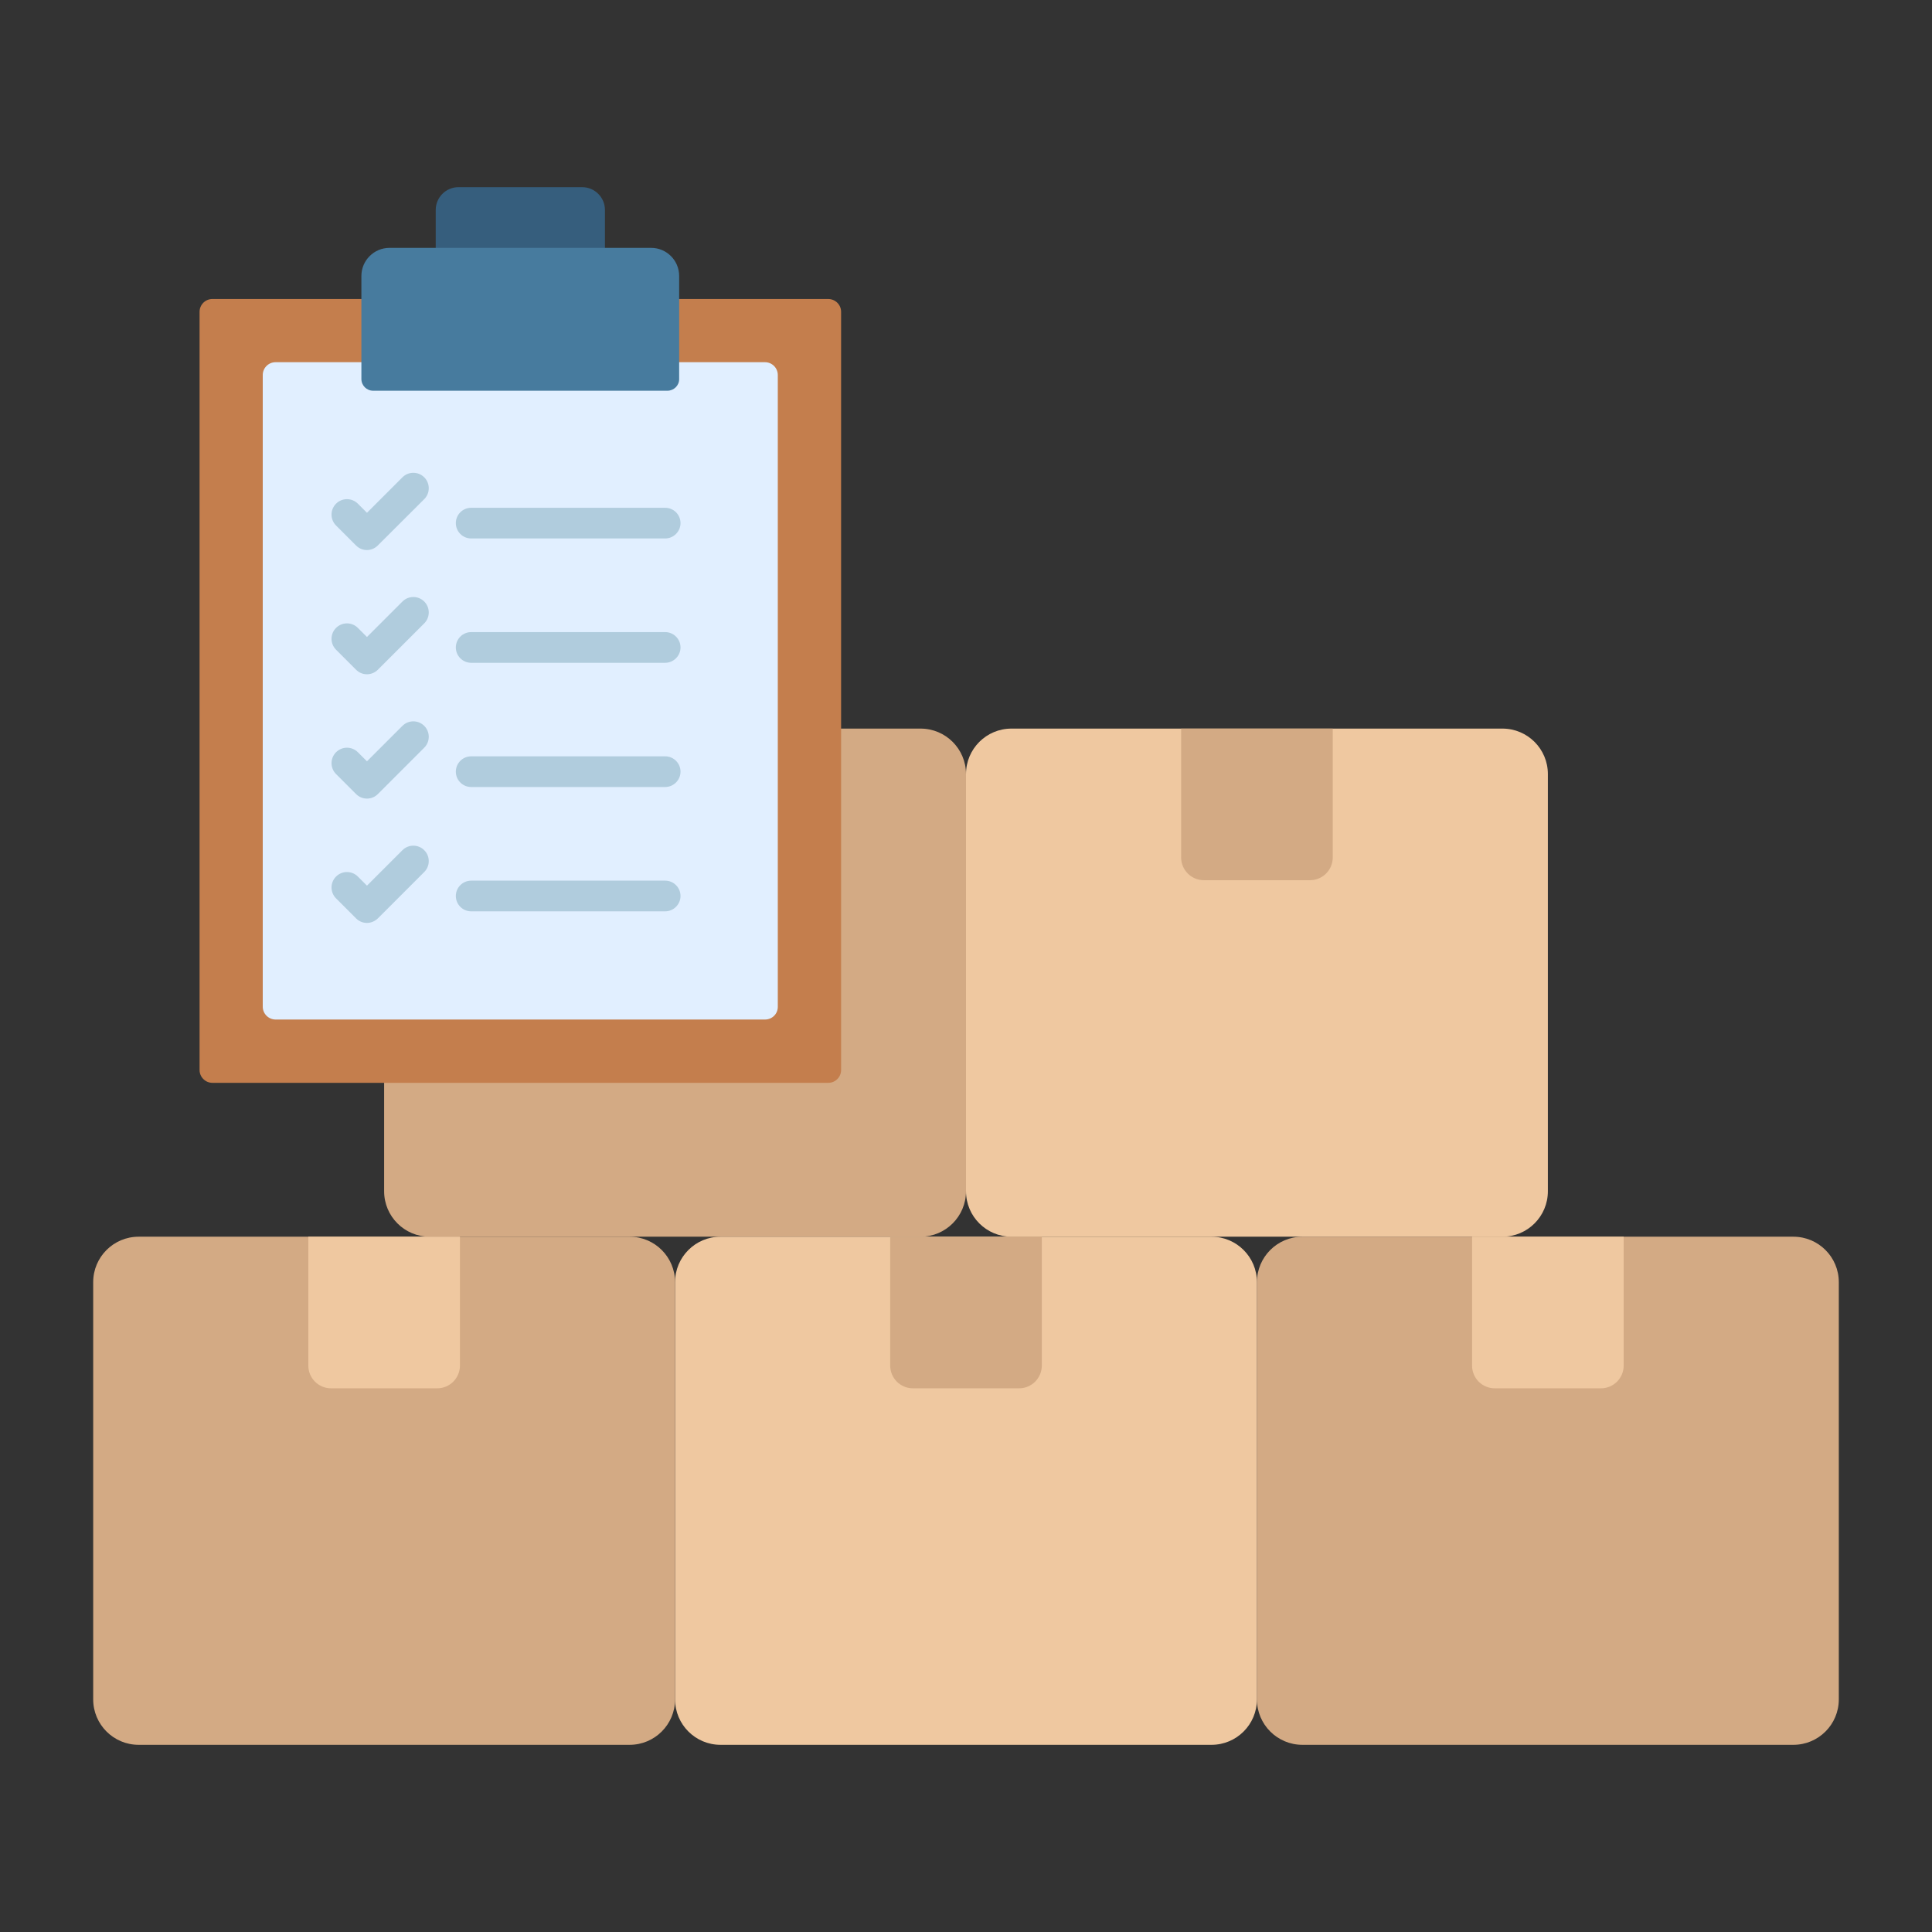 <svg xmlns="http://www.w3.org/2000/svg" id="Layer_1" height="512" viewBox="0 0 1700 1700" width="512"><rect x="0" y="0" width="1700" height="1700" fill="#333333" stroke="none"/><g><g><path d="m1578 1535.3h-432c-22.1 0-40-17.9-40-40v-367.1c0-22.1 17.9-40 40-40h432c22.1 0 40 17.9 40 40v367.1c0 22.1-17.9 40-40 40z" fill="#d3aa84"></path><path d="m1408.7 1221.6h-93.4c-11.1 0-20-8.9-20-20v-113.4h133.4v113.4c0 11-8.9 20-20 20z" fill="#efc8a0"></path></g><g><path d="m1322 1088.2h-432c-22.1 0-40-17.9-40-40v-367.1c0-22.1 17.9-40 40-40h432c22.1 0 40 17.9 40 40v367.1c0 22.1-17.9 40-40 40z" fill="#efc8a0"></path><path d="m1152.7 774.5h-93.4c-11.1 0-20-9-20-20v-113.4h133.4v113.4c0 11-8.9 20-20 20z" fill="#d3aa84"></path></g><g><path d="m810 1088.2h-432c-22.1 0-40-17.9-40-40v-367.1c0-22.1 17.9-40 40-40h432c22.1 0 40 17.9 40 40v367.1c0 22.1-17.9 40-40 40z" fill="#d3aa84"></path><path d="m640.7 774.5h-93.4c-11 0-20-9-20-20v-113.4h133.4v113.4c0 11-8.9 20-20 20z" fill="#efc8a0"></path></g><g><path d="m1066 1535.3h-432c-22.1 0-40-17.9-40-40v-367.1c0-22.1 17.9-40 40-40h432c22.1 0 40 17.9 40 40v367.1c0 22.1-17.9 40-40 40z" fill="#efc8a0"></path><path d="m896.7 1221.6h-93.4c-11 0-20-8.9-20-20v-113.4h133.4v113.4c0 11-8.9 20-20 20z" fill="#d3aa84"></path></g><g><path d="m554 1535.3h-432c-22.1 0-40-17.9-40-40v-367.1c0-22.1 17.9-40 40-40h432c22.1 0 40 17.9 40 40v367.1c0 22.1-17.9 40-40 40z" fill="#d3aa84"></path><path d="m384.7 1221.6h-93.4c-11 0-20-8.9-20-20v-113.4h133.4v113.4c0 11-8.9 20-20 20z" fill="#efc8a0"></path></g><g><g><path d="m740.1 274.4v667.1c0 6.2-5 11.3-11.3 11.3h-541.9c-6.2 0-11.3-5.1-11.3-11.3v-667.1c0-6.2 5-11.3 11.3-11.3h541.8c6.3 0 11.4 5 11.4 11.3z" fill="#c47e4d"></path></g><g><path d="m673.2 897.1h-430.7c-6.2 0-11.3-5.1-11.3-11.3v-555.8c0-6.2 5-11.3 11.3-11.3h430.6c6.2 0 11.3 5 11.3 11.3v555.8c.1 6.3-5 11.3-11.2 11.3z" fill="#e1efff"></path><g><g><path d="m585.3 473.8h-170.7c-7.5 0-13.5-6.1-13.5-13.5 0-7.5 6.1-13.5 13.5-13.5h170.7c7.5 0 13.5 6.1 13.5 13.5s-6.1 13.5-13.5 13.5z" fill="#b0ccdd"></path></g><g><path d="m322.9 484c-3.6 0-7-1.4-9.6-4l-17.6-17.6c-5.3-5.3-5.3-13.9 0-19.2s13.9-5.3 19.2 0l8 8 31.2-31.2c5.3-5.3 13.9-5.3 19.2 0s5.3 13.9 0 19.2l-40.9 40.8c-2.5 2.5-5.9 4-9.5 4z" fill="#b0ccdd"></path></g></g><g><g><path d="m585.3 583.2h-170.7c-7.5 0-13.5-6.1-13.5-13.5 0-7.5 6.1-13.5 13.5-13.5h170.7c7.5 0 13.5 6.1 13.5 13.5s-6.1 13.5-13.5 13.5z" fill="#b0ccdd"></path></g><g><path d="m322.9 593.3c-3.5 0-6.9-1.3-9.6-4l-17.6-17.6c-5.3-5.3-5.3-13.9 0-19.2s13.9-5.3 19.2 0l8 8 31.2-31.2c5.3-5.3 13.9-5.3 19.2 0s5.3 13.9 0 19.2l-40.8 40.8c-2.7 2.7-6.2 4-9.6 4z" fill="#b0ccdd"></path></g></g><g><g><path d="m585.3 692.5h-170.7c-7.5 0-13.5-6.1-13.5-13.5 0-7.5 6.1-13.5 13.5-13.5h170.7c7.5 0 13.5 6.1 13.5 13.5s-6.1 13.5-13.5 13.5z" fill="#b0ccdd"></path></g><g><path d="m322.9 702.7c-3.6 0-7-1.4-9.6-4l-17.6-17.6c-5.3-5.3-5.3-13.9 0-19.2s13.9-5.3 19.2 0l8 8 31.2-31.2c5.3-5.3 13.9-5.3 19.2 0s5.3 13.9 0 19.2l-40.8 40.8c-2.6 2.6-6 4-9.6 4z" fill="#b0ccdd"></path></g></g><g><g><path d="m585.3 801.9h-170.7c-7.5 0-13.5-6.1-13.5-13.5 0-7.5 6.1-13.5 13.5-13.5h170.7c7.5 0 13.5 6.1 13.5 13.5s-6.1 13.5-13.5 13.5z" fill="#b0ccdd"></path></g><g><path d="m322.9 812.1c-3.6 0-7-1.4-9.6-4l-17.6-17.6c-5.3-5.3-5.3-13.9 0-19.2s13.9-5.3 19.2 0l8 8 31.2-31.2c5.3-5.3 13.9-5.3 19.2 0s5.3 13.9 0 19.2l-40.8 40.8c-2.6 2.5-6 4-9.6 4z" fill="#b0ccdd"></path></g></g></g><path d="m532.3 247.5h-148.9v-62.8c0-11 9-20 20-20h108.9c11 0 20 9 20 20z" fill="#365e7d"></path><path d="m587.3 343.8h-259c-5.7 0-10.3-4.6-10.3-10.3v-90.7c0-13.6 11.1-24.7 24.7-24.7h230.2c13.7 0 24.7 11.1 24.7 24.7v90.7c.1 5.6-4.6 10.3-10.3 10.3z" fill="#477b9e"></path></g></g></svg>